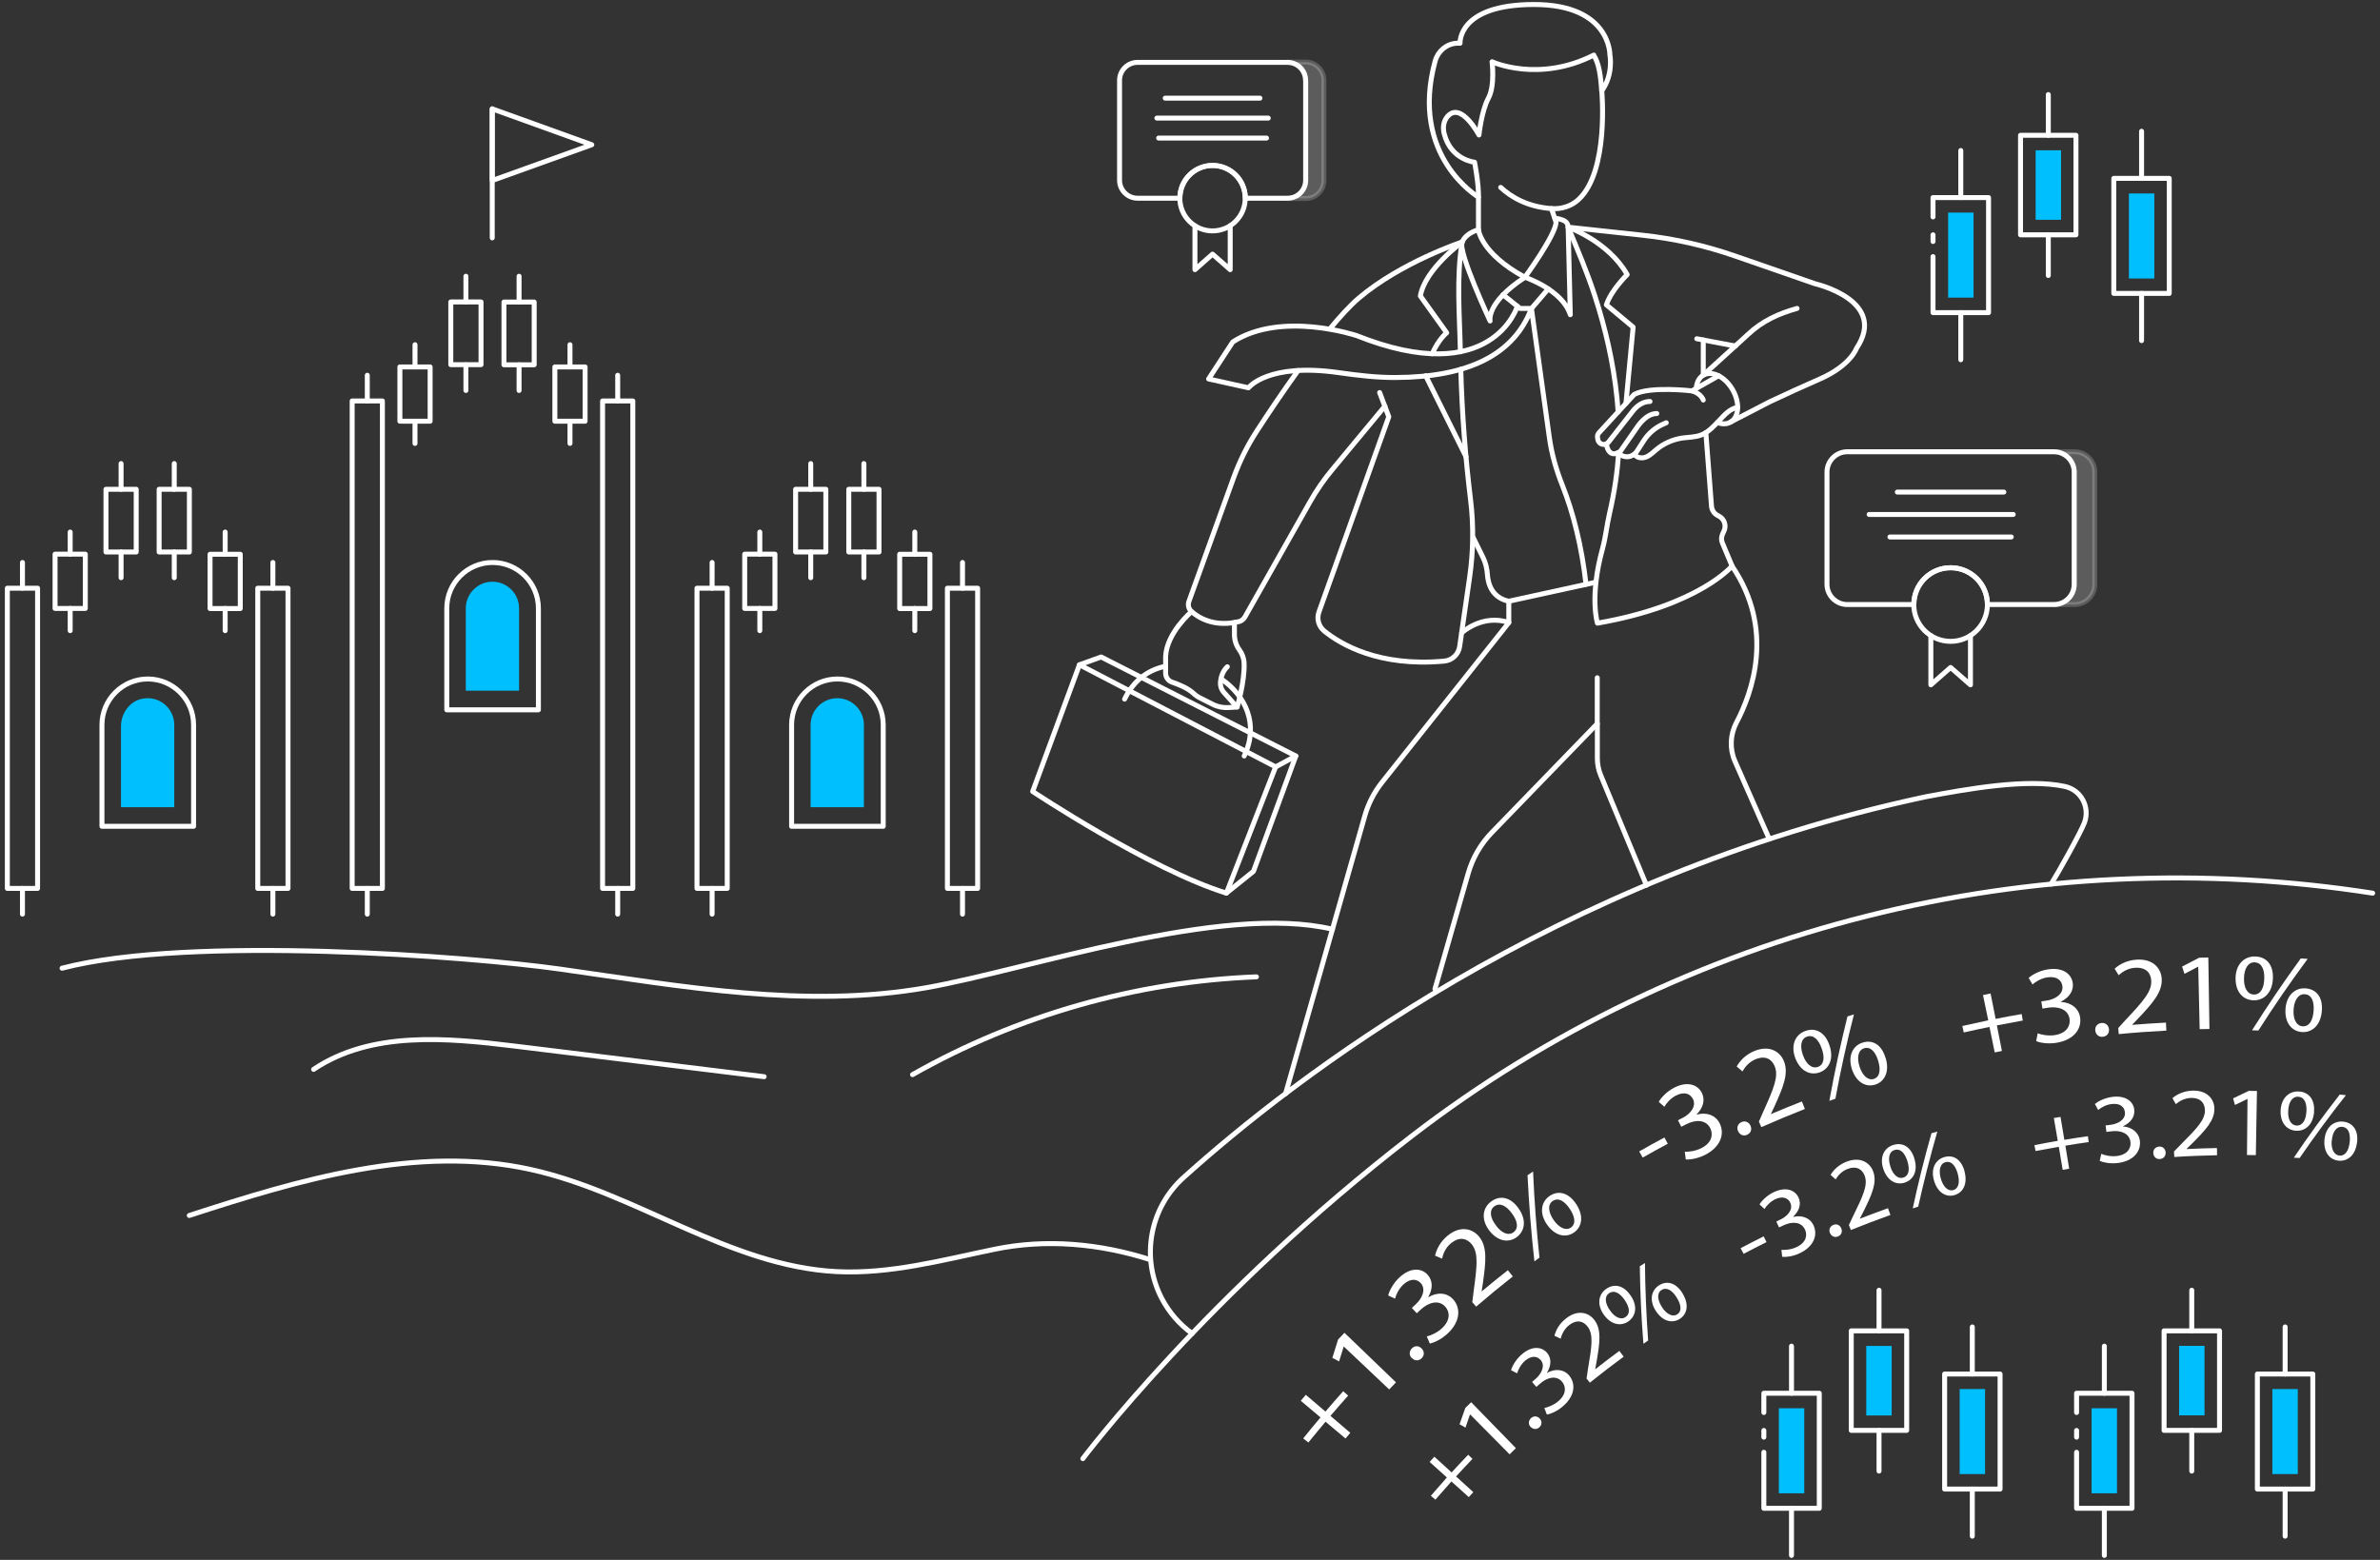 <svg xmlns="http://www.w3.org/2000/svg" width="360" height="236" viewBox="0 0 360 236" fill="none"><rect x="0" y="0" width="360" height="236" fill="#333333" stroke="none"/><path d="M241.087 8.333C232.702 12.58 225.687 9.344 225.687 9.344C225.687 9.344 226.169 12.922 225.127 14.867C224.084 16.811 223.711 20.42 223.711 20.42C223.711 20.42 220.989 15.271 218.951 17.62C218.344 18.32 218.22 19.284 218.438 20.187C219.433 24.2 223.042 24.542 223.042 24.542C223.042 24.542 223.695 27.84 223.633 29.816C223.633 29.816 213.133 23.655 217.084 9.235C217.489 7.758 218.764 6.653 220.289 6.544C220.475 6.544 220.662 6.529 220.849 6.544C220.849 6.544 220.444 0.68 232.033 0.68C243.622 0.68 243.513 8.287 243.513 8.287C243.513 8.287 244.104 11.227 242.269 13.762C242.129 11.46 241.833 9.453 241.055 8.349L241.087 8.333Z" stroke="white" stroke-width="0.75" stroke-linecap="round" stroke-linejoin="round"></path><path d="M226.993 28.353C228.626 29.862 231.084 31.293 234.678 31.558C236.171 31.667 237.68 31.2 238.769 30.189C243.42 25.895 242.284 13.747 242.284 13.747" stroke="white" stroke-width="0.75" stroke-linecap="round" stroke-linejoin="round"></path><path d="M223.633 29.815V34.778C223.633 34.778 224.007 38.355 230.649 41.949C230.649 41.949 235.207 35.727 235.378 33.642L234.678 31.558" stroke="white" stroke-width="0.75" stroke-linecap="round" stroke-linejoin="round"></path><path d="M223.633 34.778C223.633 34.778 221.813 35.135 221.16 36.629C220.506 38.122 225.391 48.56 225.391 48.56C225.391 48.56 224.738 45.822 230.664 41.949C230.664 41.949 236.326 43.831 237.524 47.611L237.198 34.373C237.198 33.938 236.933 33.533 236.529 33.362C236.14 33.191 235.642 33.035 235.191 33.035" stroke="white" stroke-width="0.75" stroke-linecap="round" stroke-linejoin="round"></path><path d="M237.198 34.373L248.46 35.587C253.251 36.1 257.98 37.173 262.538 38.76L274.547 42.929C274.547 42.929 285.653 45.464 280.816 52.698C280.816 52.698 279.929 55.311 275.216 57.364C272.696 58.469 270.176 59.604 267.687 60.787L261.76 63.851" stroke="white" stroke-width="0.75" stroke-linecap="round" stroke-linejoin="round"></path><path d="M256.58 58.764C256.627 57.878 257 57.131 257.653 56.758C258.96 56.011 260.936 56.991 262.071 58.951C263.207 60.911 263.067 63.104 261.76 63.867C261.185 64.193 260.485 64.193 259.785 63.929" stroke="white" stroke-width="0.75" stroke-linecap="round" stroke-linejoin="round"></path><path d="M257.638 56.758L264.467 50.535C266.551 48.575 269.071 47.424 271.824 46.662" stroke="white" stroke-width="0.75" stroke-linecap="round" stroke-linejoin="round"></path><path d="M256.658 51.251L262.491 52.355" stroke="white" stroke-width="0.75" stroke-linecap="round" stroke-linejoin="round"></path><path d="M257.638 51.438V56.587" stroke="white" stroke-width="0.75" stroke-linecap="round" stroke-linejoin="round"></path><path d="M259.956 56.851L255.927 59.138C255.927 59.138 249.518 58.391 247.184 59.682L241.864 65.469C241.678 65.671 241.584 65.967 241.647 66.231L241.693 66.496C241.787 67.024 242.316 67.351 242.829 67.211C243.016 67.164 243.171 67.055 243.296 66.9L247.013 62.156C247.013 62.156 248.009 60.74 249.58 60.74" stroke="white" stroke-width="0.75" stroke-linecap="round" stroke-linejoin="round"></path><path d="M242.984 67.149C242.984 67.149 243.202 69.529 245.084 68.3L247.807 64.38C248.678 63.244 249.595 62.575 250.607 62.56" stroke="white" stroke-width="0.75" stroke-linecap="round" stroke-linejoin="round"></path><path d="M244.789 68.471C244.789 68.471 245.085 69 245.925 69.093C246.609 69.171 247.262 68.798 247.636 68.222L248.616 66.698C249.347 65.562 250.389 64.675 251.618 64.147L252.038 63.96" stroke="white" stroke-width="0.75" stroke-linecap="round" stroke-linejoin="round"></path><path d="M247.309 68.813C247.682 69.327 248.445 69.373 249.036 69.124C249.627 68.876 250.062 68.409 250.56 68.004C251.665 67.087 253.018 66.496 254.418 66.278C255.382 66.138 256.394 66.169 257.311 65.811C258.431 65.391 259.271 64.442 260.096 63.571C260.92 62.7 261.651 61.86 262.818 61.627" stroke="white" stroke-width="0.75" stroke-linecap="round" stroke-linejoin="round"></path><path d="M255.911 59.138C255.911 59.138 257.233 59.449 257.638 60.522" stroke="white" stroke-width="0.75" stroke-linecap="round" stroke-linejoin="round"></path><path d="M244.758 62.28C244.711 61.533 244.633 60.802 244.571 60.071C244.027 54.876 242.86 49.758 241.242 44.78C240.044 41.109 238.691 37.951 237.198 34.373C237.198 34.373 243.296 36.52 246.127 41.544C246.127 41.544 243.669 43.94 242.984 46.118L247.029 49.493L245.94 61.035" stroke="white" stroke-width="0.75" stroke-linecap="round" stroke-linejoin="round"></path><path d="M258.027 65.453L258.882 76.576C258.929 77.167 259.271 77.696 259.8 77.976L260.002 78.085C260.811 78.504 261.153 79.484 260.78 80.309L260.547 80.822C260.36 81.258 260.344 81.756 260.547 82.191L261.993 85.629C261.993 85.629 257.046 91.602 241.631 94.278C241.631 94.278 240.387 90.327 242.393 83.031C242.875 81.289 243.046 79.469 243.451 77.711C244.244 74.273 244.664 71.256 244.82 68.502" stroke="white" stroke-width="0.75" stroke-linecap="round" stroke-linejoin="round"></path><path d="M180.233 92.535C180.233 92.535 176.469 95.74 176.313 99.318V101.838C176.313 102.46 176.702 103.004 177.293 103.207C178.258 103.533 179.689 104.109 180.513 104.887C180.825 105.182 181.182 105.431 181.571 105.618L183.453 106.567C184.185 106.94 185.009 107.095 185.833 107.049L187.109 106.971L185.118 104.747C184.729 104.311 184.558 103.751 184.605 103.175C184.682 102.475 184.916 101.558 185.647 100.873" stroke="white" stroke-width="0.75" stroke-linecap="round" stroke-linejoin="round"></path><path d="M187.14 106.955C187.14 106.955 188.307 103.051 188.182 100.313C188.151 99.582 187.887 98.882 187.451 98.291C186.969 97.622 186.72 96.813 186.72 95.989V94.184" stroke="white" stroke-width="0.75" stroke-linecap="round" stroke-linejoin="round"></path><path d="M196.349 56.058C193.922 59.433 191.651 62.824 190.095 65.235C188.664 67.429 187.513 69.778 186.611 72.235L179.844 90.964C179.642 91.509 179.782 92.131 180.233 92.52C181.307 93.469 183.655 94.931 187.404 94.044C187.793 93.951 188.104 93.686 188.307 93.344L198.138 75.953C199.133 74.18 200.284 72.515 201.591 70.96L209.478 61.455" stroke="white" stroke-width="0.75" stroke-linecap="round" stroke-linejoin="round"></path><path d="M220.896 53.211C220.787 47.72 220.273 42.058 221.16 36.613C221.16 36.613 211.967 39.647 205.542 45.091C204.236 46.211 202.711 47.86 201.14 49.773" stroke="white" stroke-width="0.75" stroke-linecap="round" stroke-linejoin="round"></path><path d="M208.685 59.387L210.069 63.058L199.507 92.582C199.133 93.624 199.46 94.775 200.316 95.475C202.773 97.467 208.576 100.936 218.469 100.018C219.651 99.909 220.631 98.991 220.787 97.809L222.296 87.356C222.856 83.451 222.918 79.5 222.436 75.596C221.642 69.093 221.145 62.513 220.958 55.871" stroke="white" stroke-width="0.75" stroke-linecap="round" stroke-linejoin="round"></path><path d="M215.653 56.851L221.751 69.093" stroke="white" stroke-width="0.75" stroke-linecap="round" stroke-linejoin="round"></path><path d="M221.16 36.629C221.16 36.629 215.544 40.705 214.844 44.78L218.826 50.349C218.826 50.349 217.613 51.298 216.633 53.522" stroke="white" stroke-width="0.75" stroke-linecap="round" stroke-linejoin="round"></path><path d="M227.351 44.593L229.918 46.662H231.66L234.196 43.706" stroke="white" stroke-width="0.75" stroke-linecap="round" stroke-linejoin="round"></path><path d="M229.513 46.335C229.513 46.335 225.764 58.967 205.184 50.769C205.184 50.769 193.844 46.973 186.471 51.733L182.815 57.333L188.851 58.671C188.851 58.671 191.744 54.829 202.54 56.384C205.387 56.789 208.249 57.131 211.111 57.115C222.078 57.069 229.015 53.662 231.644 46.662L234.367 66.262C234.709 68.689 235.378 71.038 236.28 73.309C238.022 77.695 239.251 82.689 239.904 88.398" stroke="white" stroke-width="0.75" stroke-linecap="round" stroke-linejoin="round"></path><path d="M222.824 81.304L224.333 84.369C224.722 85.162 224.924 86.033 224.986 86.92C225.08 88.289 225.64 90.42 228.222 90.964L241.382 88.087" stroke="white" stroke-width="0.75" stroke-linecap="round" stroke-linejoin="round"></path><path d="M217.053 149.624L222.078 132.14C222.747 129.806 223.975 127.675 225.671 125.933L241.6 109.491V102.538" stroke="white" stroke-width="0.75" stroke-linecap="round" stroke-linejoin="round"></path><path d="M228.222 90.964V94.2L209.058 118.342C207.845 119.867 206.958 121.609 206.429 123.475L194.451 165.475" stroke="white" stroke-width="0.75" stroke-linecap="round" stroke-linejoin="round"></path><path d="M267.624 126.944L262.429 115.169C261.604 113.287 261.698 111.156 262.647 109.336C265.027 104.84 268.527 95.227 261.978 85.629" stroke="white" stroke-width="0.75" stroke-linecap="round" stroke-linejoin="round"></path><path d="M241.616 109.507V114.733C241.616 115.62 241.787 116.491 242.129 117.3L249.036 133.913" stroke="white" stroke-width="0.75" stroke-linecap="round" stroke-linejoin="round"></path><path d="M310.247 133.758C311.273 132.14 314.758 125.918 315.302 124.44C316.158 122.076 314.773 119.509 312.316 118.98C306.576 117.736 297.491 119.384 291.253 120.551C235.051 132.576 195.493 163.313 179.036 178.138C173.902 182.758 172.533 190.256 175.707 196.4C176.842 198.578 178.429 200.382 180.327 201.751" stroke="white" stroke-width="0.75" stroke-linecap="round" stroke-linejoin="round"></path><path d="M166.56 99.395L163.278 100.578L192.958 116.024L196.007 114.376L166.56 99.395Z" stroke="white" stroke-width="0.75" stroke-linecap="round" stroke-linejoin="round"></path><path d="M163.278 100.578L156.2 119.742C156.2 119.742 173.949 131.549 185.507 135.127L192.958 116.009" stroke="white" stroke-width="0.75" stroke-linecap="round" stroke-linejoin="round"></path><path d="M196.007 114.375L189.598 131.829L185.491 135.127" stroke="white" stroke-width="0.75" stroke-linecap="round" stroke-linejoin="round"></path><path d="M184.822 102.787C188.369 105.26 190.484 109.584 188.198 114.376" stroke="white" stroke-width="0.75" stroke-linecap="round" stroke-linejoin="round"></path><path d="M170.106 105.773C171.475 102.896 173.715 101.356 176.173 100.827" stroke="white" stroke-width="0.75" stroke-linecap="round" stroke-linejoin="round"></path><path d="M221.098 95.74C221.098 95.74 224.193 92.847 228.222 94.184" stroke="white" stroke-width="0.75" stroke-linecap="round" stroke-linejoin="round"></path><path d="M9.387 146.482C28.66 141.442 71.189 144.693 84.753 146.622C103.124 149.22 121.807 152.642 140.084 149.438C155.407 146.746 184.822 136.604 201.545 140.586" stroke="white" stroke-width="0.75" stroke-linecap="round" stroke-linejoin="round"></path><path d="M163.791 220.682C163.791 220.682 182.489 195.778 213.569 171.853C254.807 140.12 307.478 127.131 358.889 135.127" stroke="white" stroke-width="0.75" stroke-linecap="round" stroke-linejoin="round"></path><path d="M47.435 161.789C56.115 155.956 67.533 156.998 77.924 158.273C90.478 159.813 103.031 161.353 115.584 162.893" stroke="white" stroke-width="0.75" stroke-linecap="round" stroke-linejoin="round"></path><path d="M138.031 162.582C153.867 153.607 171.865 148.489 190.049 147.789" stroke="white" stroke-width="0.75" stroke-linecap="round" stroke-linejoin="round"></path><path d="M328.12 26.984H319.735V44.391H328.12V26.984Z" stroke="white" stroke-width="0.75" stroke-linecap="round" stroke-linejoin="round"></path><path d="M325.864 42.135V29.271H322.022V42.135H325.864Z" fill="#00BFFF"></path><path d="M323.936 26.984V19.86" stroke="white" stroke-width="0.75" stroke-linecap="round" stroke-linejoin="round"></path><path d="M323.936 44.391V51.531" stroke="white" stroke-width="0.75" stroke-linecap="round" stroke-linejoin="round"></path><path d="M292.389 36.535V35.524" stroke="white" stroke-width="0.75" stroke-linecap="round" stroke-linejoin="round"></path><path d="M292.389 32.818V29.893H300.789V47.3H292.389V38.822" stroke="white" stroke-width="0.75" stroke-linecap="round" stroke-linejoin="round"></path><path d="M298.518 32.164H294.675V45.029H298.518V32.164Z" fill="#00BFFF"></path><path d="M296.589 29.893V22.769" stroke="white" stroke-width="0.75" stroke-linecap="round" stroke-linejoin="round"></path><path d="M296.589 47.3V54.424" stroke="white" stroke-width="0.75" stroke-linecap="round" stroke-linejoin="round"></path><path d="M314.011 20.467H305.626V35.524H314.011V20.467Z" stroke="white" stroke-width="0.75" stroke-linecap="round" stroke-linejoin="round"></path><path d="M311.755 33.253V22.738H307.913V33.253H311.755Z" fill="#00BFFF"></path><path d="M309.827 20.467V14.307" stroke="white" stroke-width="0.75" stroke-linecap="round" stroke-linejoin="round"></path><path d="M309.827 35.524V41.684" stroke="white" stroke-width="0.75" stroke-linecap="round" stroke-linejoin="round"></path><path d="M20.602 74.024H16.029V83.513H20.602V74.024Z" stroke="white" stroke-width="0.75" stroke-linecap="round" stroke-linejoin="round"></path><path d="M18.315 74.024V70.135" stroke="white" stroke-width="0.75" stroke-linecap="round" stroke-linejoin="round"></path><path d="M18.315 83.513V87.402" stroke="white" stroke-width="0.75" stroke-linecap="round" stroke-linejoin="round"></path><path d="M5.684 88.989H1.111V134.411H5.684V88.989Z" stroke="white" stroke-width="0.75" stroke-linecap="round" stroke-linejoin="round"></path><path d="M3.398 88.989V85.1" stroke="white" stroke-width="0.75" stroke-linecap="round" stroke-linejoin="round"></path><path d="M3.398 134.411V138.3" stroke="white" stroke-width="0.75" stroke-linecap="round" stroke-linejoin="round"></path><path d="M12.902 83.84H8.329V92.053H12.902V83.84Z" stroke="white" stroke-width="0.75" stroke-linecap="round" stroke-linejoin="round"></path><path d="M10.616 83.84V80.496" stroke="white" stroke-width="0.75" stroke-linecap="round" stroke-linejoin="round"></path><path d="M10.616 92.053V95.413" stroke="white" stroke-width="0.75" stroke-linecap="round" stroke-linejoin="round"></path><path d="M24.071 83.513H28.645V74.024H24.071V83.513Z" stroke="white" stroke-width="0.75" stroke-linecap="round" stroke-linejoin="round"></path><path d="M26.358 74.024V70.135" stroke="white" stroke-width="0.75" stroke-linecap="round" stroke-linejoin="round"></path><path d="M26.358 83.513V87.402" stroke="white" stroke-width="0.75" stroke-linecap="round" stroke-linejoin="round"></path><path d="M43.563 88.989H38.989V134.411H43.563V88.989Z" stroke="white" stroke-width="0.75" stroke-linecap="round" stroke-linejoin="round"></path><path d="M41.276 88.989V85.1" stroke="white" stroke-width="0.75" stroke-linecap="round" stroke-linejoin="round"></path><path d="M41.276 134.411V138.3" stroke="white" stroke-width="0.75" stroke-linecap="round" stroke-linejoin="round"></path><path d="M31.771 92.069H36.345V83.856H31.771V92.069Z" stroke="white" stroke-width="0.75" stroke-linecap="round" stroke-linejoin="round"></path><path d="M34.058 83.84V80.496" stroke="white" stroke-width="0.75" stroke-linecap="round" stroke-linejoin="round"></path><path d="M34.058 92.053V95.413" stroke="white" stroke-width="0.75" stroke-linecap="round" stroke-linejoin="round"></path><path d="M72.76 45.682H68.187V55.171H72.76V45.682Z" stroke="white" stroke-width="0.75" stroke-linecap="round" stroke-linejoin="round"></path><path d="M70.474 45.682V41.793" stroke="white" stroke-width="0.75" stroke-linecap="round" stroke-linejoin="round"></path><path d="M70.474 55.187V59.075" stroke="white" stroke-width="0.75" stroke-linecap="round" stroke-linejoin="round"></path><path d="M57.842 60.662H53.269V134.411H57.842V60.662Z" stroke="white" stroke-width="0.75" stroke-linecap="round" stroke-linejoin="round"></path><path d="M55.556 60.662V56.773" stroke="white" stroke-width="0.75" stroke-linecap="round" stroke-linejoin="round"></path><path d="M55.556 134.411V138.3" stroke="white" stroke-width="0.75" stroke-linecap="round" stroke-linejoin="round"></path><path d="M65.06 55.513H60.487V63.727H65.06V55.513Z" stroke="white" stroke-width="0.75" stroke-linecap="round" stroke-linejoin="round"></path><path d="M62.773 55.513V52.153" stroke="white" stroke-width="0.75" stroke-linecap="round" stroke-linejoin="round"></path><path d="M62.773 63.727V67.087" stroke="white" stroke-width="0.75" stroke-linecap="round" stroke-linejoin="round"></path><path d="M76.229 55.187H80.802V45.698H76.229V55.187Z" stroke="white" stroke-width="0.75" stroke-linecap="round" stroke-linejoin="round"></path><path d="M78.516 45.682V41.793" stroke="white" stroke-width="0.75" stroke-linecap="round" stroke-linejoin="round"></path><path d="M78.516 55.187V59.075" stroke="white" stroke-width="0.75" stroke-linecap="round" stroke-linejoin="round"></path><path d="M95.72 60.662H91.147V134.411H95.72V60.662Z" stroke="white" stroke-width="0.75" stroke-linecap="round" stroke-linejoin="round"></path><path d="M93.434 60.662V56.773" stroke="white" stroke-width="0.75" stroke-linecap="round" stroke-linejoin="round"></path><path d="M93.434 134.411V138.3" stroke="white" stroke-width="0.75" stroke-linecap="round" stroke-linejoin="round"></path><path d="M83.929 63.727H88.502V55.513H83.929V63.727Z" stroke="white" stroke-width="0.75" stroke-linecap="round" stroke-linejoin="round"></path><path d="M86.216 55.513V52.153" stroke="white" stroke-width="0.75" stroke-linecap="round" stroke-linejoin="round"></path><path d="M86.216 63.727V67.087" stroke="white" stroke-width="0.75" stroke-linecap="round" stroke-linejoin="round"></path><path d="M124.918 74.024H120.345V83.513H124.918V74.024Z" stroke="white" stroke-width="0.75" stroke-linecap="round" stroke-linejoin="round"></path><path d="M122.631 74.024V70.135" stroke="white" stroke-width="0.75" stroke-linecap="round" stroke-linejoin="round"></path><path d="M122.631 83.513V87.402" stroke="white" stroke-width="0.75" stroke-linecap="round" stroke-linejoin="round"></path><path d="M110 88.989H105.427V134.411H110V88.989Z" stroke="white" stroke-width="0.75" stroke-linecap="round" stroke-linejoin="round"></path><path d="M107.713 88.989V85.1" stroke="white" stroke-width="0.75" stroke-linecap="round" stroke-linejoin="round"></path><path d="M107.713 134.411V138.3" stroke="white" stroke-width="0.75" stroke-linecap="round" stroke-linejoin="round"></path><path d="M117.218 83.84H112.645V92.053H117.218V83.84Z" stroke="white" stroke-width="0.75" stroke-linecap="round" stroke-linejoin="round"></path><path d="M114.931 83.84V80.496" stroke="white" stroke-width="0.75" stroke-linecap="round" stroke-linejoin="round"></path><path d="M114.931 92.053V95.413" stroke="white" stroke-width="0.75" stroke-linecap="round" stroke-linejoin="round"></path><path d="M128.387 83.513H132.96V74.024H128.387V83.513Z" stroke="white" stroke-width="0.75" stroke-linecap="round" stroke-linejoin="round"></path><path d="M130.673 74.024V70.135" stroke="white" stroke-width="0.75" stroke-linecap="round" stroke-linejoin="round"></path><path d="M130.673 83.513V87.402" stroke="white" stroke-width="0.75" stroke-linecap="round" stroke-linejoin="round"></path><path d="M147.878 88.989H143.305V134.411H147.878V88.989Z" stroke="white" stroke-width="0.75" stroke-linecap="round" stroke-linejoin="round"></path><path d="M145.591 88.989V85.1" stroke="white" stroke-width="0.75" stroke-linecap="round" stroke-linejoin="round"></path><path d="M145.591 134.411V138.3" stroke="white" stroke-width="0.75" stroke-linecap="round" stroke-linejoin="round"></path><path d="M136.087 92.069H140.66V83.856H136.087V92.069Z" stroke="white" stroke-width="0.75" stroke-linecap="round" stroke-linejoin="round"></path><path d="M138.374 83.84V80.496" stroke="white" stroke-width="0.75" stroke-linecap="round" stroke-linejoin="round"></path><path d="M138.374 92.053V95.413" stroke="white" stroke-width="0.75" stroke-linecap="round" stroke-linejoin="round"></path><path d="M174.011 190.582C166.342 188.14 158.269 187.378 150.398 189.011C142.511 190.644 134.609 192.791 126.567 192.387C110.218 191.562 96.202 180.424 80.227 176.924C63.069 173.16 45.336 178.464 28.629 183.893" stroke="white" stroke-width="0.75" stroke-linecap="round" stroke-linejoin="round"></path><path d="M313.747 71.427V88.398C313.747 90.093 312.393 91.462 310.682 91.462H300.618C300.618 88.927 298.922 86.78 296.604 86.111C296.107 85.971 295.593 85.893 295.049 85.893C291.984 85.893 289.496 88.382 289.496 91.462H279.416C277.736 91.462 276.351 90.093 276.351 88.398V71.427C276.351 69.731 277.736 68.347 279.416 68.347H310.682C312.393 68.347 313.747 69.731 313.747 71.427Z" stroke="white" stroke-width="0.75" stroke-linecap="round" stroke-linejoin="round"></path><path opacity="0.2" d="M316.858 71.427V88.398C316.858 90.093 315.504 91.462 313.793 91.462H310.682C312.393 91.462 313.747 90.093 313.747 88.398V71.427C313.747 69.731 312.393 68.347 310.682 68.347H313.793C315.504 68.347 316.858 69.731 316.858 71.427Z" fill="white" stroke="white" stroke-width="0.75" stroke-linecap="round" stroke-linejoin="round"></path><path opacity="0.2" d="M200.253 12.144V27.296C200.253 28.804 199.04 30.033 197.515 30.033H194.731C196.255 30.033 197.469 28.804 197.469 27.296V12.144C197.469 10.636 196.255 9.391 194.731 9.391H197.515C199.04 9.391 200.253 10.62 200.253 12.144Z" fill="white" stroke="white" stroke-width="0.75" stroke-linecap="round" stroke-linejoin="round"></path><path d="M295.049 97.031C298.124 97.031 300.618 94.538 300.618 91.462C300.618 88.387 298.124 85.893 295.049 85.893C291.973 85.893 289.48 88.387 289.48 91.462C289.48 94.538 291.973 97.031 295.049 97.031Z" stroke="white" stroke-width="0.75" stroke-linecap="round" stroke-linejoin="round"></path><path d="M298.051 96.16V103.611L295.049 100.982L292.062 103.611V96.16" stroke="white" stroke-width="0.75" stroke-linecap="round" stroke-linejoin="round"></path><path d="M286.991 74.444H303.106" stroke="white" stroke-width="0.75" stroke-linecap="round" stroke-linejoin="round"></path><path d="M282.729 77.835H304.522" stroke="white" stroke-width="0.75" stroke-linecap="round" stroke-linejoin="round"></path><path d="M285.871 81.242H304.226" stroke="white" stroke-width="0.75" stroke-linecap="round" stroke-linejoin="round"></path><path d="M197.5 12.16V27.264C197.5 28.773 196.286 29.987 194.778 29.987H188.369C188.369 27.249 186.16 25.024 183.422 25.024C180.684 25.024 178.475 27.249 178.475 29.987H172.066C170.558 29.987 169.344 28.758 169.344 27.264V12.16C169.344 10.651 170.573 9.438 172.066 9.438H194.762C196.286 9.438 197.484 10.667 197.484 12.16H197.5Z" stroke="white" stroke-width="0.75" stroke-linecap="round" stroke-linejoin="round"></path><path d="M183.407 34.933C186.139 34.933 188.353 32.719 188.353 29.987C188.353 27.255 186.139 25.04 183.407 25.04C180.675 25.04 178.46 27.255 178.46 29.987C178.46 32.719 180.675 34.933 183.407 34.933Z" stroke="white" stroke-width="0.75" stroke-linecap="round" stroke-linejoin="round"></path><path d="M186.082 34.156V40.798L183.407 38.449L180.747 40.798V34.156" stroke="white" stroke-width="0.75" stroke-linecap="round" stroke-linejoin="round"></path><path d="M176.251 14.851H190.578" stroke="white" stroke-width="0.75" stroke-linecap="round" stroke-linejoin="round"></path><path d="M174.991 17.869H191.838" stroke="white" stroke-width="0.75" stroke-linecap="round" stroke-linejoin="round"></path><path d="M175.256 20.887H191.574" stroke="white" stroke-width="0.75" stroke-linecap="round" stroke-linejoin="round"></path><path d="M216.976 220.402C217.847 221.196 218.702 221.973 219.574 222.767C220.398 221.864 221.238 220.962 222.078 220.091C222.296 220.293 222.514 220.511 222.731 220.713C221.891 221.584 221.067 222.487 220.242 223.373C221.114 224.167 221.985 224.96 222.856 225.753C222.622 226.002 222.405 226.251 222.171 226.5C221.3 225.707 220.414 224.929 219.542 224.135C218.734 225.038 217.925 225.956 217.116 226.889C216.882 226.687 216.665 226.5 216.431 226.298C217.24 225.364 218.049 224.447 218.858 223.529C217.987 222.751 217.116 221.958 216.245 221.18C216.478 220.916 216.727 220.651 216.96 220.387L216.976 220.402Z" fill="white"></path><path d="M222.358 214.009C222.358 214.009 222.358 214.009 222.343 214.024C222.109 214.678 221.891 215.331 221.674 215.984C221.378 215.813 221.067 215.658 220.771 215.487C221.051 214.662 221.347 213.838 221.643 213.013C221.938 212.718 222.234 212.422 222.529 212.142C224.785 214.46 227.04 216.778 229.296 219.095C228.969 219.407 228.658 219.718 228.347 220.029C226.356 218.022 224.365 216.015 222.389 214.009H222.358Z" fill="white"></path><path d="M231.52 215.891C231.147 215.486 231.178 214.926 231.583 214.553C231.987 214.18 232.531 214.211 232.905 214.615C233.263 215.02 233.263 215.549 232.843 215.938C232.438 216.311 231.894 216.264 231.52 215.875V215.891Z" fill="white"></path><path d="M233.604 213.013C234.056 212.935 234.989 212.609 235.72 211.987C237.058 210.835 236.809 209.669 236.28 209.047C235.393 208.004 234.009 208.409 232.982 209.311C232.78 209.482 232.578 209.653 232.391 209.824C232.173 209.575 231.956 209.327 231.738 209.078C231.94 208.907 232.142 208.735 232.329 208.564C233.107 207.88 233.791 206.667 233.06 205.78C232.562 205.189 231.707 205.002 230.68 205.873C230.027 206.433 229.638 207.242 229.482 207.771C229.171 207.615 228.876 207.46 228.564 207.304C228.736 206.651 229.311 205.655 230.198 204.893C231.816 203.509 233.278 203.789 234.024 204.691C234.662 205.469 234.693 206.527 233.993 207.693C233.993 207.693 233.993 207.693 234.009 207.709C235.144 207.055 236.529 207.087 237.384 208.144C238.364 209.358 238.24 211.193 236.404 212.764C235.549 213.511 234.569 213.915 233.978 214.009C233.853 213.667 233.713 213.34 233.589 212.998L233.604 213.013Z" fill="white"></path><path d="M240.48 209.186C240.309 208.984 240.138 208.766 239.982 208.564C240.06 208.082 240.122 207.6 240.2 207.102C240.791 203.633 241.04 201.906 240.153 200.724C239.562 199.931 238.598 199.526 237.338 200.491C236.576 201.082 236.218 201.938 236.062 202.529C235.751 202.389 235.44 202.233 235.129 202.093C235.347 201.191 235.922 200.195 236.902 199.449C238.738 198.033 240.387 198.624 241.196 199.744C242.269 201.191 241.989 203.182 241.491 206.06C241.429 206.418 241.351 206.775 241.289 207.133C241.289 207.133 241.289 207.133 241.304 207.149C242.502 206.215 243.716 205.282 244.944 204.38C245.162 204.675 245.38 204.971 245.598 205.251C243.871 206.526 242.16 207.833 240.48 209.186Z" fill="white"></path><path d="M246.64 195.98C247.791 197.675 247.402 199.153 246.313 199.915C245.256 200.647 243.793 200.522 242.627 198.951C241.491 197.38 241.787 195.809 242.953 195C244.182 194.144 245.598 194.455 246.625 195.98H246.64ZM243.529 198.251C244.229 199.278 245.178 199.76 245.893 199.247C246.656 198.718 246.469 197.722 245.738 196.664C245.069 195.7 244.198 195.093 243.373 195.669C242.627 196.182 242.813 197.255 243.529 198.251ZM248.585 203.307C248.273 199.433 248.087 195.529 248.04 191.578C248.305 191.407 248.553 191.251 248.818 191.08C248.849 195.031 249.02 198.935 249.3 202.809C249.067 202.98 248.818 203.135 248.585 203.307ZM254.496 195.669C255.569 197.411 255.165 198.858 254.076 199.542C253.018 200.211 251.587 200.009 250.498 198.391C249.409 196.758 249.767 195.218 250.933 194.471C252.162 193.678 253.516 194.082 254.496 195.653V195.669ZM251.385 197.753C252.053 198.795 252.987 199.309 253.687 198.858C254.449 198.375 254.293 197.38 253.609 196.291C252.987 195.295 252.147 194.658 251.322 195.171C250.576 195.638 250.716 196.726 251.385 197.738V197.753Z" fill="white"></path><path d="M266.769 187.051C266.909 187.347 267.049 187.627 267.205 187.922C266.038 188.498 264.887 189.089 263.736 189.695C263.58 189.415 263.44 189.12 263.285 188.84C264.436 188.233 265.602 187.642 266.769 187.051Z" fill="white"></path><path d="M269.445 189.089C269.896 189.135 270.876 189.089 271.731 188.684C273.318 187.953 273.38 186.755 273.023 186.024C272.447 184.795 271.031 184.795 269.803 185.371C269.569 185.48 269.336 185.589 269.103 185.698C268.963 185.402 268.823 185.106 268.683 184.811C268.916 184.702 269.149 184.593 269.383 184.469C270.3 184.033 271.28 183.053 270.814 181.995C270.503 181.295 269.725 180.875 268.527 181.435C267.765 181.793 267.174 182.462 266.894 182.913C266.645 182.68 266.396 182.446 266.147 182.213C266.489 181.638 267.298 180.829 268.34 180.346C270.254 179.46 271.576 180.129 272.058 181.202C272.463 182.12 272.214 183.146 271.234 184.08C271.234 184.08 271.234 184.095 271.234 184.111C272.494 183.8 273.8 184.204 274.345 185.449C274.967 186.88 274.36 188.606 272.198 189.618C271.187 190.1 270.145 190.209 269.569 190.146C269.538 189.789 269.491 189.431 269.46 189.073L269.445 189.089Z" fill="white"></path><path d="M276.803 186.553C276.585 186.04 276.803 185.542 277.3 185.324C277.798 185.106 278.296 185.324 278.514 185.838C278.716 186.335 278.545 186.849 278.016 187.066C277.518 187.269 277.02 187.051 276.818 186.553H276.803Z" fill="white"></path><path d="M279.96 186.086C279.867 185.838 279.758 185.589 279.664 185.34C279.867 184.904 280.084 184.453 280.287 184.018C281.827 180.875 282.558 179.289 282.06 177.904C281.718 176.986 280.924 176.302 279.447 176.862C278.544 177.204 277.969 177.92 277.658 178.433C277.409 178.2 277.144 177.966 276.896 177.749C277.362 176.955 278.187 176.178 279.338 175.742C281.484 174.933 282.884 175.96 283.351 177.266C283.958 178.946 283.118 180.782 281.827 183.38C281.656 183.706 281.5 184.017 281.329 184.344V184.375C282.744 183.831 284.16 183.302 285.576 182.789C285.7 183.131 285.824 183.473 285.949 183.815C283.942 184.531 281.951 185.293 279.976 186.086H279.96Z" fill="white"></path><path d="M289.558 175.244C290.165 177.204 289.387 178.496 288.127 178.916C286.914 179.32 285.56 178.76 284.892 176.924C284.254 175.089 284.985 173.673 286.338 173.238C287.754 172.771 289.014 173.471 289.558 175.244ZM285.949 176.52C286.323 177.702 287.085 178.433 287.909 178.153C288.78 177.873 288.889 176.862 288.5 175.633C288.143 174.513 287.489 173.689 286.54 174C285.685 174.28 285.56 175.353 285.949 176.504V176.52ZM289.325 182.82C290.134 179.024 291.083 175.229 292.156 171.449C292.452 171.371 292.747 171.278 293.043 171.2C291.954 174.98 290.989 178.776 290.149 182.556C289.869 182.649 289.605 182.727 289.325 182.82ZM297.149 177.22C297.678 179.196 296.869 180.456 295.64 180.813C294.443 181.156 293.136 180.533 292.56 178.682C291.985 176.816 292.763 175.431 294.1 175.058C295.5 174.653 296.683 175.431 297.165 177.22H297.149ZM293.572 178.324C293.914 179.522 294.645 180.284 295.454 180.051C296.309 179.802 296.465 178.807 296.123 177.562C295.812 176.427 295.189 175.571 294.256 175.836C293.416 176.069 293.229 177.142 293.572 178.309V178.324Z" fill="white"></path><path d="M311.678 168.991C311.865 170.142 312.052 171.293 312.254 172.444C313.436 172.242 314.618 172.071 315.816 171.9C315.863 172.195 315.894 172.491 315.94 172.786C314.758 172.958 313.576 173.129 312.409 173.331C312.596 174.498 312.798 175.664 312.985 176.815C312.658 176.862 312.331 176.924 312.005 176.986C311.803 175.82 311.6 174.669 311.414 173.502C310.231 173.704 309.065 173.922 307.898 174.14C307.836 173.844 307.789 173.549 307.727 173.253C308.909 173.02 310.076 172.802 311.258 172.6C311.056 171.449 310.869 170.298 310.667 169.146C311.009 169.084 311.351 169.038 311.694 168.975L311.678 168.991Z" fill="white"></path><path d="M317.869 174.575C318.289 174.762 319.238 175.011 320.171 174.902C321.914 174.7 322.365 173.58 322.256 172.787C322.1 171.433 320.747 170.982 319.394 171.153C319.129 171.184 318.88 171.215 318.616 171.247C318.569 170.92 318.538 170.593 318.491 170.267C318.756 170.235 319.02 170.204 319.269 170.173C320.296 170.049 321.54 169.427 321.416 168.275C321.338 167.498 320.731 166.875 319.409 167.031C318.569 167.124 317.791 167.575 317.371 167.933C317.2 167.638 317.045 167.327 316.874 167.031C317.371 166.595 318.414 166.082 319.565 165.942C321.665 165.709 322.738 166.751 322.831 167.918C322.925 168.913 322.365 169.815 321.136 170.391C321.136 170.391 321.136 170.407 321.136 170.422C322.442 170.515 323.562 171.324 323.687 172.678C323.827 174.233 322.691 175.68 320.296 175.96C319.176 176.084 318.149 175.882 317.605 175.633C317.682 175.275 317.76 174.933 317.838 174.575H317.869Z" fill="white"></path><path d="M325.709 174.482C325.662 173.938 326.02 173.518 326.58 173.471C327.125 173.424 327.529 173.798 327.576 174.342C327.607 174.887 327.28 175.307 326.705 175.353C326.16 175.4 325.756 175.027 325.709 174.482Z" fill="white"></path><path d="M328.883 175.027C328.867 174.762 328.851 174.498 328.836 174.218C329.178 173.86 329.52 173.502 329.863 173.16C332.351 170.671 333.565 169.395 333.518 167.933C333.487 166.953 332.927 166.051 331.34 166.113C330.36 166.16 329.583 166.642 329.116 167.047C328.945 166.751 328.774 166.455 328.603 166.144C329.303 165.538 330.345 165.055 331.589 165.009C333.923 164.915 334.934 166.347 334.949 167.731C334.98 169.52 333.596 170.998 331.527 173.051C331.263 173.3 330.998 173.549 330.749 173.813C330.749 173.813 330.749 173.829 330.749 173.844C332.274 173.767 333.798 173.72 335.338 173.689C335.338 174.047 335.338 174.42 335.354 174.778C333.191 174.824 331.029 174.902 328.883 175.042V175.027Z" fill="white"></path><path d="M339.958 166.269C339.958 166.269 339.943 166.269 339.927 166.269C339.305 166.564 338.683 166.875 338.06 167.171C337.967 166.844 337.874 166.502 337.78 166.175C338.558 165.786 339.351 165.413 340.145 165.04C340.565 165.04 340.969 165.04 341.389 165.055C341.327 168.291 341.28 171.526 341.218 174.762C340.767 174.762 340.331 174.762 339.88 174.746C339.911 171.915 339.927 169.1 339.958 166.269Z" fill="white"></path><path d="M350.038 168.182C349.882 170.22 348.654 171.153 347.3 171.075C345.994 170.998 344.905 169.987 344.967 168.042C345.045 166.098 346.274 165.055 347.705 165.133C349.229 165.211 350.162 166.331 350.022 168.182H350.038ZM346.118 168.042C346.025 169.287 346.491 170.235 347.378 170.282C348.311 170.329 348.794 169.442 348.871 168.167C348.949 166.984 348.622 165.973 347.611 165.927C346.694 165.88 346.165 166.829 346.118 168.042ZM346.974 175.135C349.151 171.9 351.469 168.727 353.911 165.6C354.222 165.631 354.534 165.662 354.845 165.693C352.387 168.804 350.054 171.978 347.845 175.198C347.549 175.182 347.254 175.167 346.958 175.151L346.974 175.135ZM356.525 172.818C356.291 174.855 355.047 175.727 353.74 175.602C352.465 175.478 351.454 174.42 351.594 172.491C351.749 170.547 352.994 169.551 354.409 169.691C355.902 169.847 356.742 170.998 356.54 172.833L356.525 172.818ZM352.698 172.522C352.574 173.751 352.994 174.731 353.849 174.824C354.767 174.918 355.28 174.047 355.42 172.771C355.545 171.604 355.28 170.578 354.285 170.484C353.382 170.391 352.807 171.324 352.714 172.538L352.698 172.522Z" fill="white"></path><path d="M197.516 211.022C198.511 211.862 199.491 212.718 200.487 213.558C201.373 212.516 202.276 211.489 203.178 210.478C203.427 210.696 203.676 210.929 203.925 211.147C203.022 212.158 202.136 213.169 201.249 214.211C202.245 215.067 203.24 215.922 204.251 216.778C204.002 217.058 203.769 217.353 203.52 217.633C202.509 216.793 201.513 215.938 200.502 215.098C199.631 216.14 198.76 217.182 197.905 218.24C197.64 218.038 197.391 217.82 197.127 217.618C197.982 216.544 198.853 215.502 199.74 214.444C198.745 213.604 197.749 212.764 196.753 211.924C197.002 211.629 197.267 211.318 197.516 211.022Z" fill="white"></path><path d="M203.271 203.727C203.271 203.727 203.255 203.742 203.24 203.758C203.007 204.489 202.789 205.235 202.555 205.967C202.213 205.795 201.871 205.624 201.529 205.438C201.809 204.504 202.104 203.587 202.4 202.653C202.727 202.311 203.038 201.984 203.364 201.642C205.962 204.147 208.56 206.635 211.158 209.14C210.815 209.498 210.473 209.855 210.131 210.213C207.844 208.051 205.558 205.889 203.271 203.727Z" fill="white"></path><path d="M213.553 205.484C213.118 205.049 213.133 204.427 213.569 203.991C214.004 203.555 214.611 203.571 215.047 204.022C215.467 204.458 215.482 205.049 215.031 205.5C214.596 205.92 213.989 205.904 213.569 205.469L213.553 205.484Z" fill="white"></path><path d="M215.778 202.202C216.276 202.093 217.302 201.704 218.096 200.973C219.542 199.635 219.216 198.344 218.609 197.691C217.598 196.571 216.058 197.069 214.938 198.095C214.72 198.298 214.502 198.5 214.3 198.687C214.051 198.422 213.802 198.158 213.553 197.878C213.771 197.675 213.989 197.473 214.207 197.271C215.047 196.493 215.762 195.109 214.922 194.144C214.347 193.507 213.382 193.335 212.278 194.331C211.578 194.984 211.158 195.887 211.018 196.478C210.676 196.322 210.333 196.151 209.976 195.995C210.147 195.264 210.753 194.129 211.702 193.242C213.46 191.64 215.093 191.889 215.964 192.884C216.696 193.724 216.789 194.907 216.042 196.229C216.042 196.229 216.042 196.244 216.058 196.26C217.302 195.498 218.842 195.482 219.838 196.618C220.973 197.924 220.911 199.978 218.92 201.798C217.987 202.653 216.913 203.135 216.276 203.275C216.12 202.902 215.964 202.529 215.809 202.171L215.778 202.202Z" fill="white"></path><path d="M223.291 197.691C223.089 197.458 222.902 197.24 222.7 197.007C222.762 196.462 222.824 195.918 222.902 195.373C223.431 191.484 223.649 189.555 222.622 188.264C221.938 187.409 220.833 186.989 219.464 188.109C218.624 188.793 218.267 189.758 218.127 190.427C217.769 190.271 217.427 190.131 217.069 189.975C217.287 188.964 217.893 187.844 218.951 186.958C220.942 185.324 222.793 185.915 223.758 187.129C225.002 188.7 224.753 190.924 224.302 194.144C224.24 194.549 224.178 194.938 224.116 195.342C224.116 195.342 224.116 195.358 224.131 195.373C225.438 194.284 226.744 193.211 228.082 192.169C228.331 192.48 228.58 192.807 228.829 193.118C226.947 194.595 225.096 196.12 223.276 197.691H223.291Z" fill="white"></path><path d="M229.654 182.758C230.991 184.609 230.618 186.258 229.436 187.16C228.285 188.016 226.651 187.922 225.298 186.211C223.976 184.5 224.256 182.742 225.531 181.793C226.869 180.782 228.456 181.093 229.654 182.758ZM226.278 185.402C227.087 186.522 228.16 187.02 228.938 186.429C229.763 185.807 229.529 184.702 228.674 183.551C227.896 182.493 226.9 181.856 226.014 182.524C225.205 183.131 225.438 184.313 226.278 185.387V185.402ZM232.096 190.847C231.614 186.553 231.271 182.198 231.054 177.811C231.334 177.609 231.614 177.422 231.894 177.236C232.08 181.622 232.407 185.978 232.858 190.271C232.594 190.458 232.345 190.66 232.08 190.847H232.096ZM238.396 182.136C239.656 184.033 239.251 185.667 238.069 186.476C236.918 187.269 235.316 187.082 234.04 185.324C232.78 183.551 233.107 181.824 234.383 180.953C235.72 180.036 237.245 180.424 238.396 182.136ZM235.005 184.578C235.783 185.713 236.84 186.258 237.603 185.729C238.427 185.153 238.225 184.049 237.431 182.867C236.7 181.778 235.736 181.093 234.849 181.716C234.04 182.276 234.227 183.473 235.005 184.578Z" fill="white"></path><path d="M251.758 172.087C251.929 172.398 252.1 172.724 252.271 173.036C250.996 173.72 249.736 174.42 248.476 175.136C248.305 174.824 248.118 174.513 247.947 174.202C249.207 173.487 250.482 172.771 251.773 172.087H251.758Z" fill="white"></path><path d="M254.822 174.249C255.336 174.28 256.409 174.187 257.342 173.704C259.085 172.833 259.1 171.496 258.696 170.687C258.011 169.333 256.425 169.396 255.087 170.08C254.822 170.204 254.573 170.344 254.309 170.469C254.138 170.142 253.967 169.816 253.811 169.489C254.076 169.349 254.325 169.224 254.589 169.084C255.6 168.571 256.642 167.436 256.082 166.284C255.693 165.507 254.822 165.087 253.516 165.74C252.676 166.176 252.038 166.922 251.758 167.451C251.478 167.202 251.182 166.953 250.902 166.704C251.26 166.051 252.131 165.118 253.267 164.542C255.351 163.484 256.86 164.184 257.436 165.367C257.918 166.378 257.685 167.529 256.627 168.602C256.627 168.602 256.627 168.618 256.627 168.633C258.027 168.244 259.489 168.633 260.142 170.002C260.889 171.573 260.282 173.518 257.902 174.731C256.782 175.291 255.631 175.462 254.993 175.416C254.947 175.011 254.885 174.622 254.838 174.218L254.822 174.249Z" fill="white"></path><path d="M262.911 171.153C262.647 170.593 262.864 170.018 263.409 169.769C263.953 169.52 264.513 169.738 264.778 170.298C265.027 170.842 264.855 171.418 264.264 171.682C263.72 171.931 263.16 171.698 262.911 171.153Z" fill="white"></path><path d="M266.411 170.515C266.287 170.235 266.162 169.971 266.053 169.691C266.271 169.193 266.489 168.695 266.707 168.198C268.309 164.651 269.056 162.847 268.449 161.338C268.044 160.327 267.111 159.595 265.493 160.28C264.513 160.7 263.891 161.509 263.564 162.1C263.269 161.851 262.973 161.602 262.693 161.353C263.191 160.451 264.078 159.549 265.338 159.02C267.702 158.04 269.289 159.144 269.849 160.575C270.58 162.427 269.724 164.495 268.387 167.435C268.216 167.793 268.044 168.167 267.873 168.524V168.555C269.429 167.902 270.984 167.249 272.556 166.642C272.711 167.015 272.851 167.389 273.007 167.778C270.798 168.649 268.604 169.567 266.442 170.515H266.411Z" fill="white"></path><path d="M276.709 158.102C277.456 160.249 276.631 161.742 275.247 162.24C273.909 162.722 272.385 162.162 271.576 160.14C270.798 158.118 271.576 156.515 273.053 155.987C274.609 155.411 276.04 156.158 276.709 158.102ZM272.727 159.658C273.178 160.964 274.065 161.742 274.982 161.415C275.947 161.058 276.025 159.938 275.542 158.6C275.107 157.371 274.345 156.469 273.302 156.842C272.369 157.184 272.245 158.382 272.727 159.658ZM276.709 166.549C277.471 162.302 278.389 158.04 279.447 153.778C279.773 153.669 280.1 153.56 280.427 153.467C279.338 157.729 278.405 161.975 277.627 166.222C277.331 166.331 277.02 166.44 276.725 166.549H276.709ZM285.218 160.031C285.871 162.209 285.016 163.655 283.662 164.091C282.34 164.511 280.862 163.873 280.147 161.835C279.447 159.767 280.256 158.211 281.718 157.744C283.258 157.247 284.611 158.055 285.202 160.031H285.218ZM281.282 161.384C281.702 162.707 282.558 163.515 283.429 163.235C284.378 162.924 284.502 161.82 284.082 160.451C283.693 159.191 282.978 158.273 281.951 158.6C281.018 158.895 280.862 160.093 281.282 161.384Z" fill="white"></path><path d="M301.1 150.324C301.349 151.6 301.613 152.876 301.862 154.151C303.169 153.887 304.491 153.638 305.798 153.42C305.86 153.747 305.907 154.073 305.969 154.4C304.662 154.633 303.356 154.882 302.049 155.131C302.298 156.422 302.562 157.713 302.811 159.004C302.453 159.082 302.096 159.144 301.722 159.222C301.458 157.931 301.193 156.656 300.929 155.364C299.622 155.629 298.331 155.909 297.04 156.204C296.962 155.878 296.884 155.551 296.822 155.224C298.129 154.929 299.436 154.649 300.742 154.369C300.478 153.093 300.213 151.818 299.949 150.542C300.322 150.464 300.711 150.387 301.084 150.309L301.1 150.324Z" fill="white"></path><path d="M308.209 156.329C308.675 156.515 309.749 156.764 310.791 156.609C312.735 156.313 313.171 155.053 313.047 154.167C312.829 152.673 311.289 152.222 309.795 152.455C309.515 152.502 309.22 152.549 308.94 152.595C308.878 152.238 308.831 151.88 308.769 151.507C309.064 151.46 309.344 151.413 309.64 151.367C310.775 151.195 312.129 150.449 311.958 149.189C311.849 148.333 311.133 147.649 309.671 147.867C308.738 148.007 307.882 148.535 307.447 148.94C307.26 148.613 307.058 148.287 306.855 147.96C307.4 147.447 308.535 146.84 309.811 146.653C312.144 146.311 313.358 147.447 313.529 148.738C313.669 149.842 313.078 150.869 311.724 151.553C311.724 151.553 311.724 151.569 311.724 151.584C313.187 151.647 314.462 152.502 314.649 153.995C314.867 155.722 313.653 157.371 310.993 157.775C309.749 157.962 308.598 157.775 307.991 157.511C308.069 157.122 308.147 156.718 308.224 156.329H308.209Z" fill="white"></path><path d="M316.936 155.924C316.858 155.318 317.247 154.836 317.869 154.773C318.476 154.711 318.942 155.1 319.005 155.707C319.067 156.298 318.709 156.796 318.071 156.858C317.465 156.92 317.013 156.531 316.936 155.924Z" fill="white"></path><path d="M320.482 156.422C320.451 156.127 320.42 155.831 320.404 155.535C320.762 155.131 321.135 154.727 321.509 154.322C324.2 151.46 325.491 149.998 325.398 148.364C325.335 147.275 324.682 146.295 322.909 146.42C321.82 146.498 320.98 147.073 320.467 147.54C320.264 147.213 320.062 146.887 319.86 146.56C320.622 145.86 321.758 145.284 323.142 145.191C325.724 145.004 326.907 146.56 326.984 148.1C327.093 150.091 325.6 151.787 323.36 154.151C323.08 154.447 322.8 154.727 322.52 155.022C322.52 155.022 322.52 155.038 322.52 155.053C324.215 154.913 325.911 154.804 327.622 154.711C327.638 155.116 327.669 155.52 327.684 155.924C325.273 156.049 322.878 156.22 320.482 156.453V156.422Z" fill="white"></path><path d="M332.491 146.264H332.46C331.776 146.622 331.091 146.98 330.422 147.338C330.298 146.964 330.189 146.606 330.064 146.233C330.92 145.782 331.776 145.331 332.647 144.895C333.113 144.895 333.58 144.88 334.031 144.864C334.093 148.473 334.14 152.066 334.202 155.675C333.704 155.675 333.207 155.691 332.724 155.706C332.647 152.564 332.569 149.406 332.507 146.264H332.491Z" fill="white"></path><path d="M343.8 148.022C343.707 150.293 342.369 151.382 340.86 151.335C339.398 151.304 338.153 150.215 338.153 148.038C338.153 145.875 339.491 144.662 341.109 144.709C342.804 144.74 343.893 145.953 343.8 148.022ZM339.429 148.007C339.382 149.391 339.927 150.433 340.907 150.464C341.949 150.495 342.462 149.469 342.493 148.053C342.54 146.747 342.151 145.627 341.016 145.595C339.989 145.564 339.444 146.653 339.429 148.007ZM340.642 155.878C342.96 152.207 345.418 148.567 348.016 145.004C348.358 145.02 348.716 145.051 349.058 145.067C346.429 148.629 343.94 152.238 341.607 155.909C341.28 155.909 340.953 155.893 340.627 155.878H340.642ZM351.204 152.938C351.018 155.209 349.664 156.235 348.202 156.142C346.787 156.049 345.604 154.913 345.698 152.751C345.807 150.573 347.16 149.422 348.731 149.531C350.396 149.64 351.376 150.9 351.204 152.953V152.938ZM346.927 152.751C346.833 154.135 347.331 155.209 348.296 155.271C349.322 155.333 349.851 154.353 349.96 152.922C350.053 151.615 349.727 150.48 348.607 150.418C347.611 150.355 347.004 151.398 346.927 152.767V152.751Z" fill="white"></path><path d="M74.456 16.469V35.991" stroke="white" stroke-width="0.75" stroke-linecap="round" stroke-linejoin="round"></path><path d="M89.513 21.898L74.456 16.469V27.311L89.513 21.898Z" stroke="white" stroke-width="0.75" stroke-linecap="round" stroke-linejoin="round"></path><path d="M74.502 85.1C78.329 85.1 81.44 88.211 81.44 92.038V107.391H67.58V92.038C67.58 88.211 70.691 85.1 74.518 85.1H74.502Z" stroke="white" stroke-width="0.75" stroke-linecap="round" stroke-linejoin="round"></path><path d="M126.66 102.724C130.487 102.724 133.598 105.835 133.598 109.662V125.015H119.738V109.662C119.738 105.835 122.849 102.724 126.676 102.724H126.66Z" stroke="white" stroke-width="0.75" stroke-linecap="round" stroke-linejoin="round"></path><path d="M122.616 122.122V109.662C122.616 107.438 124.42 105.633 126.645 105.633C128.869 105.633 130.673 107.438 130.673 109.662V122.122H122.6H122.616Z" fill="#00BFFF"></path><path d="M70.458 104.498V92.038C70.458 89.813 72.262 88.009 74.487 88.009C76.711 88.009 78.516 89.813 78.516 92.038V104.498H70.442H70.458Z" fill="#00BFFF"></path><path d="M18.3 122.122V109.896C18.3 107.904 19.637 106.038 21.598 105.696C24.149 105.244 26.358 107.204 26.358 109.662V122.122H18.284H18.3Z" fill="#00BFFF"></path><path d="M22.345 102.724C26.171 102.724 29.282 105.835 29.282 109.662V125.015H15.422V109.662C15.422 105.835 18.534 102.724 22.36 102.724H22.345Z" stroke="white" stroke-width="0.75" stroke-linecap="round" stroke-linejoin="round"></path><path d="M302.531 207.88H294.146V225.287H302.531V207.88Z" stroke="white" stroke-width="0.75" stroke-linecap="round" stroke-linejoin="round"></path><path d="M300.26 223.015V210.151H296.418V223.015H300.26Z" fill="#00BFFF"></path><path d="M298.331 207.88V200.755" stroke="white" stroke-width="0.75" stroke-linecap="round" stroke-linejoin="round"></path><path d="M298.331 225.286V232.411" stroke="white" stroke-width="0.75" stroke-linecap="round" stroke-linejoin="round"></path><path d="M266.8 217.431V216.42" stroke="white" stroke-width="0.75" stroke-linecap="round" stroke-linejoin="round"></path><path d="M266.8 213.698V210.789H275.184V228.195H266.8V219.718" stroke="white" stroke-width="0.75" stroke-linecap="round" stroke-linejoin="round"></path><path d="M272.913 213.06H269.071V225.924H272.913V213.06Z" fill="#00BFFF"></path><path d="M270.984 210.789V203.664" stroke="white" stroke-width="0.75" stroke-linecap="round" stroke-linejoin="round"></path><path d="M270.984 228.195V235.32" stroke="white" stroke-width="0.75" stroke-linecap="round" stroke-linejoin="round"></path><path d="M288.406 201.347H280.022V216.404H288.406V201.347Z" stroke="white" stroke-width="0.75" stroke-linecap="round" stroke-linejoin="round"></path><path d="M286.135 214.149V203.633H282.293V214.149H286.135Z" fill="#00BFFF"></path><path d="M284.222 201.347V195.202" stroke="white" stroke-width="0.75" stroke-linecap="round" stroke-linejoin="round"></path><path d="M284.222 216.42V222.564" stroke="white" stroke-width="0.75" stroke-linecap="round" stroke-linejoin="round"></path><path d="M349.836 207.88H341.451V225.287H349.836V207.88Z" stroke="white" stroke-width="0.75" stroke-linecap="round" stroke-linejoin="round"></path><path d="M347.564 223.015V210.151H343.722V223.015H347.564Z" fill="#00BFFF"></path><path d="M345.651 207.88V200.755" stroke="white" stroke-width="0.75" stroke-linecap="round" stroke-linejoin="round"></path><path d="M345.651 225.286V232.411" stroke="white" stroke-width="0.75" stroke-linecap="round" stroke-linejoin="round"></path><path d="M314.104 217.431V216.42" stroke="white" stroke-width="0.75" stroke-linecap="round" stroke-linejoin="round"></path><path d="M314.104 213.698V210.789H322.489V228.195H314.104V219.718" stroke="white" stroke-width="0.75" stroke-linecap="round" stroke-linejoin="round"></path><path d="M320.218 213.06H316.375V225.924H320.218V213.06Z" fill="#00BFFF"></path><path d="M318.305 210.789V203.664" stroke="white" stroke-width="0.75" stroke-linecap="round" stroke-linejoin="round"></path><path d="M318.305 228.195V235.32" stroke="white" stroke-width="0.75" stroke-linecap="round" stroke-linejoin="round"></path><path d="M335.727 201.347H327.342V216.404H335.727V201.347Z" stroke="white" stroke-width="0.75" stroke-linecap="round" stroke-linejoin="round"></path><path d="M333.456 214.133V203.618H329.613V214.133H333.456Z" fill="#00BFFF"></path><path d="M331.527 201.347V195.202" stroke="white" stroke-width="0.75" stroke-linecap="round" stroke-linejoin="round"></path><path d="M331.527 216.42V222.564" stroke="white" stroke-width="0.75" stroke-linecap="round" stroke-linejoin="round"></path></svg>